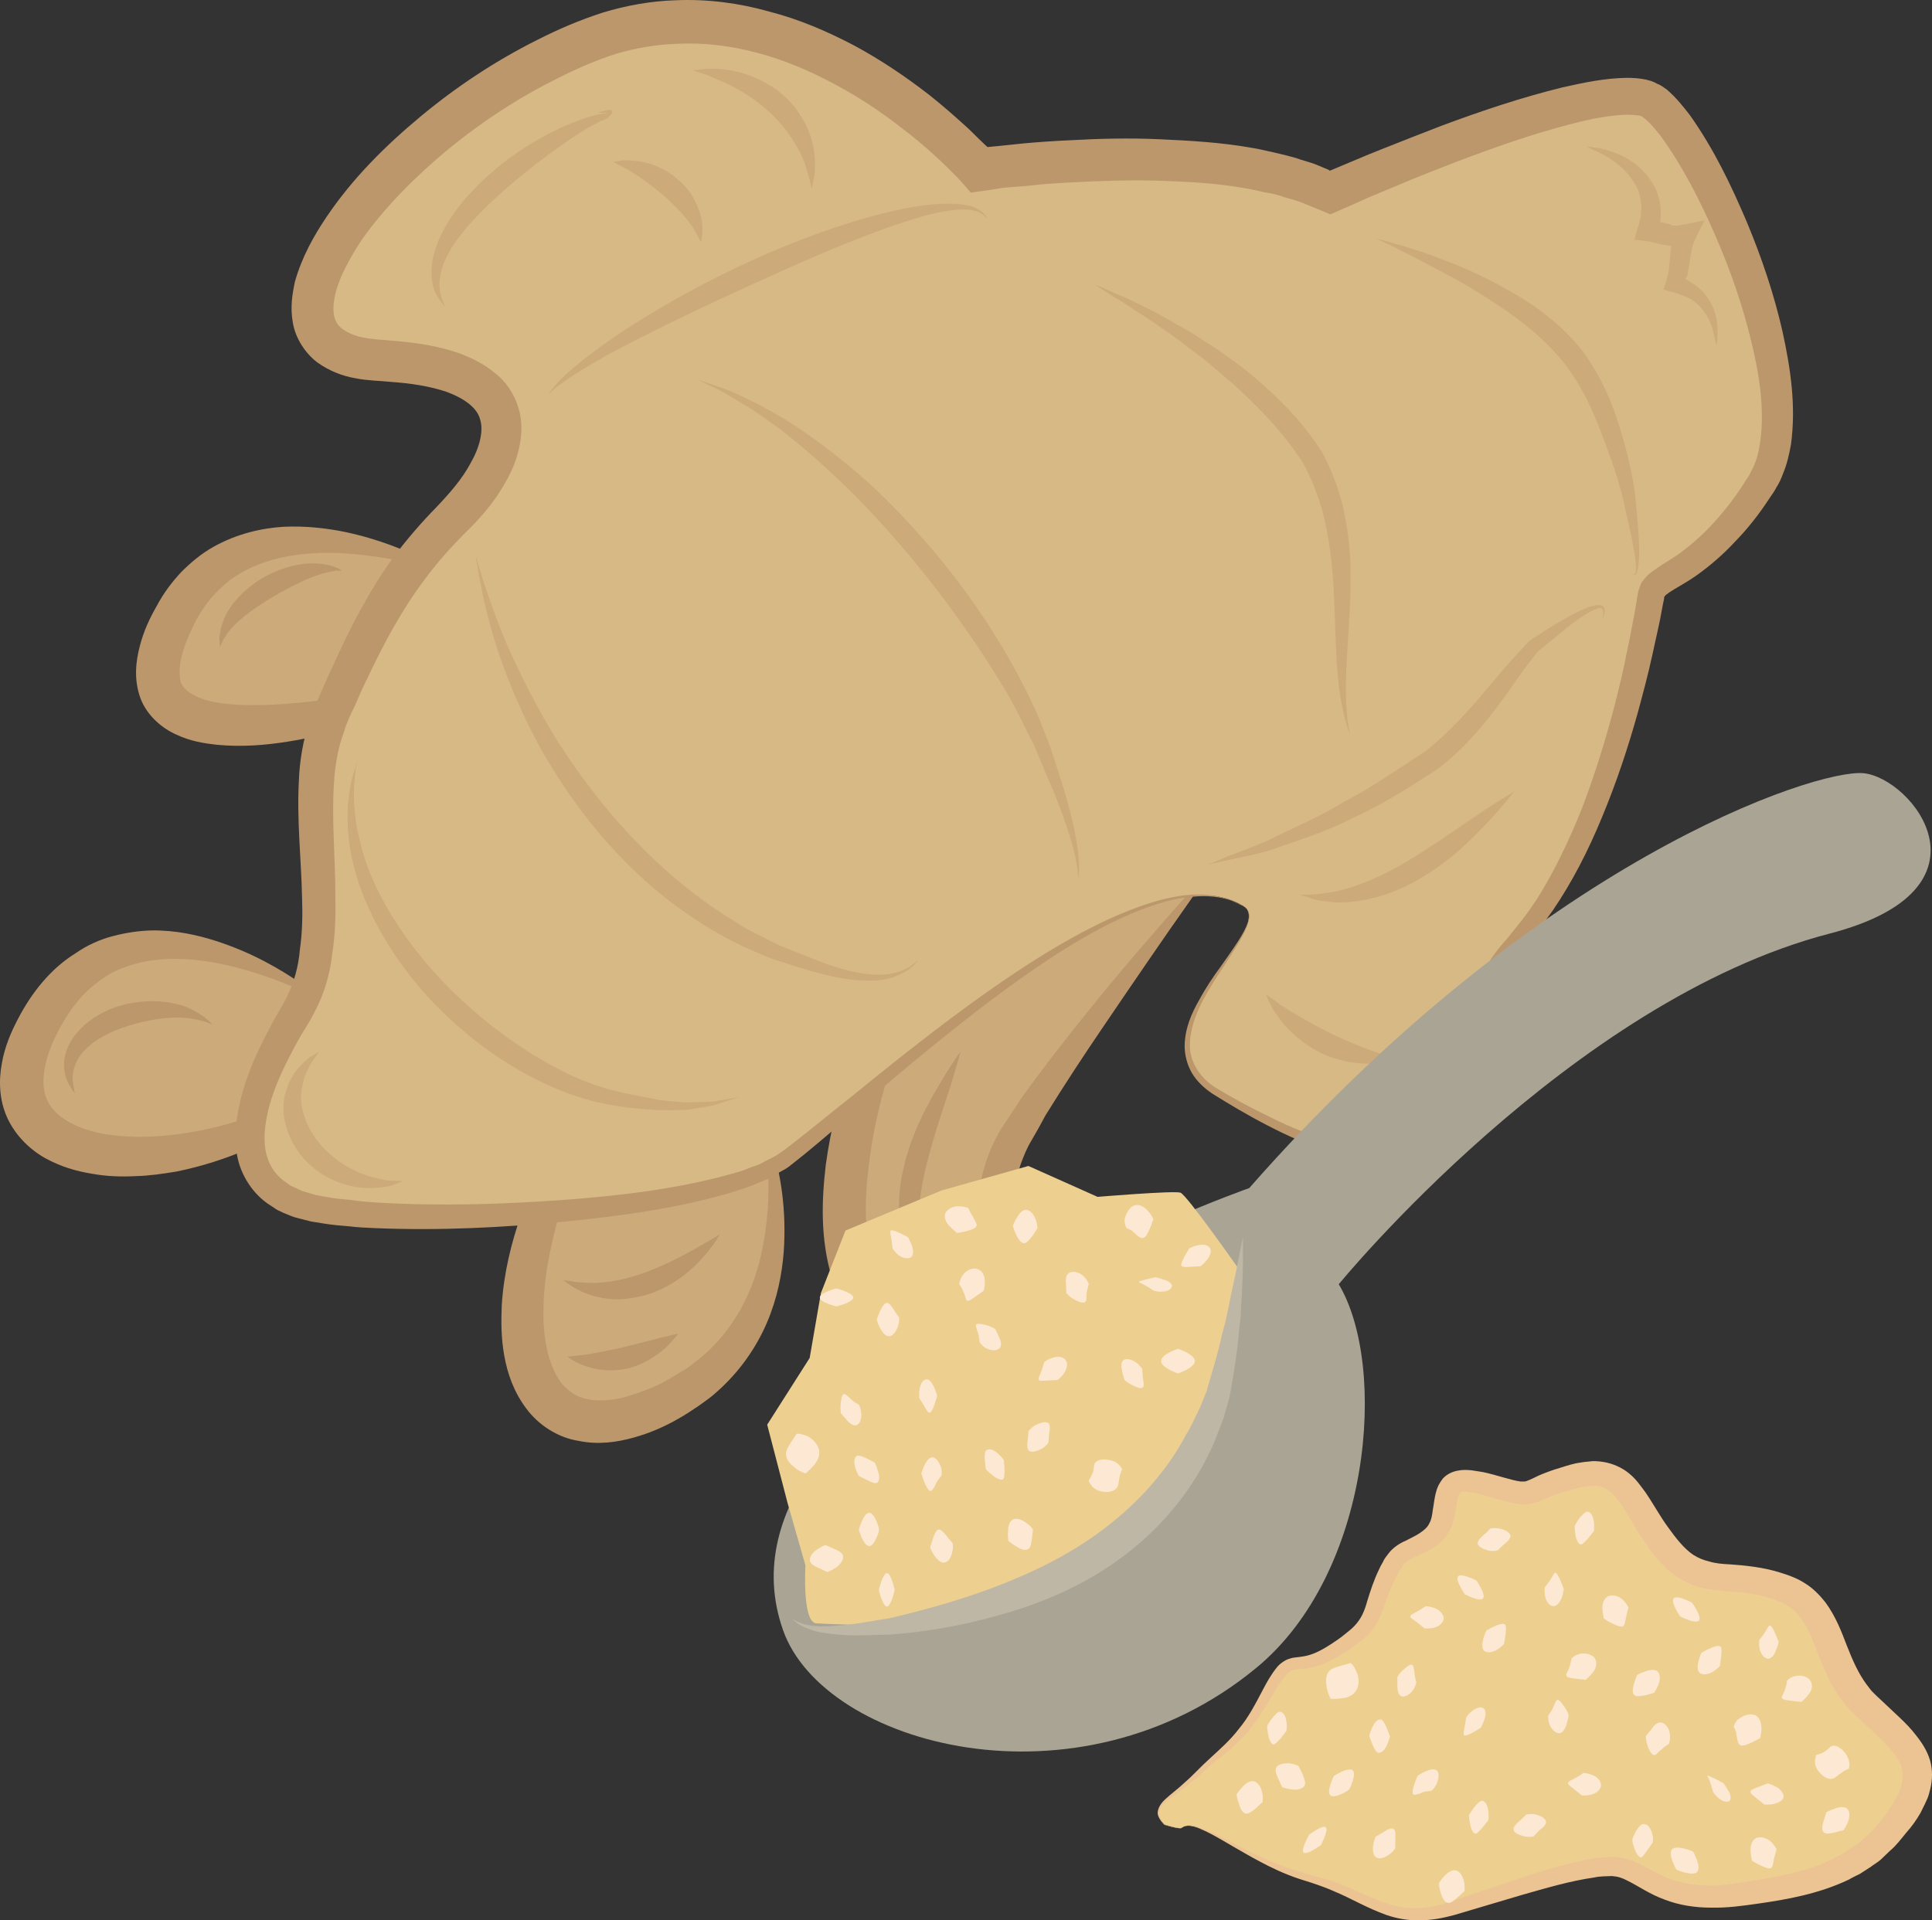 <?xml version="1.0" encoding="UTF-8" standalone="no"?>
<svg
   xmlns:dc="http://purl.org/dc/elements/1.1/"
   xmlns:cc="http://creativecommons.org/ns#"
   xmlns:rdf="http://www.w3.org/1999/02/22-rdf-syntax-ns#"
   xmlns:svg="http://www.w3.org/2000/svg"
   xmlns="http://www.w3.org/2000/svg"
   id="svg208"
   viewBox="0 0 5502.976 5470.866"
   style="clip-rule:evenodd;fill-rule:evenodd;image-rendering:optimizeQuality;shape-rendering:geometricPrecision;text-rendering:geometricPrecision"
   version="1.1"
   height="54.709mm"
   width="55.03mm"
   xml:space="preserve"><rect x="0" y="0" width="5502.976" height="5470.866" fill="#333333" stroke="none"/>
 <defs
   id="defs4">
  <style
   id="style2"
   type="text/css">
   <![CDATA[
    .fil6 {fill:#AAA494;fill-rule:nonzero}
    .fil1 {fill:#BC976C;fill-rule:nonzero}
    .fil7 {fill:#BFB7A5;fill-rule:nonzero}
    .fil0 {fill:#CCAA79;fill-rule:nonzero}
    .fil3 {fill:#CCAA7A;fill-rule:nonzero}
    .fil2 {fill:#D7B985;fill-rule:nonzero}
    .fil5 {fill:#ECC494;fill-rule:nonzero}
    .fil4 {fill:#EDD090;fill-rule:nonzero}
    .fil8 {fill:#FDE9D3;fill-rule:nonzero}
   ]]>
  </style>
 </defs>
 <g
   transform="translate(-7784.774,-11805.242)"
   id="Vrstva_x0020_1">
  <g
   id="_676716568">
   <path
   style="fill:#ccaa79;fill-rule:nonzero"
   id="path7"
   d="m 9070,13441 c 0,0 -585,-288 -791,128 -207,416 368,307 629,231 l 162,-326 z"
   class="fil0" />
   <path
   style="fill:#bc976c;fill-rule:nonzero"
   id="path9"
   d="m 9069,13441 c 0,0 0,5 1,34 -5,15 -18,52 -39,109 -11,28 -24,61 -38,98 -7,18 -15,38 -23,59 -4,10 -8,20 -12,30 -2,6 -5,12 -7,17 -4,8 -6,16 -10,24 l -6,13 c -2,2 -2,5 -4,6 l -7,2 c -9,3 -18,6 -27,10 -13,3 -26,8 -39,13 -25,8 -51,16 -78,23 -55,15 -113,29 -175,39 -63,10 -130,16 -203,9 -36,-4 -75,-10 -115,-29 -39,-17 -83,-53 -102,-103 -20,-55 -13,-107 -2,-149 11,-43 28,-79 48,-114 19,-36 43,-68 70,-97 28,-28 58,-53 92,-72 66,-37 136,-53 199,-57 63,-3 121,4 172,14 101,21 177,54 228,79 51,25 77,42 77,42 0,0 -30,-10 -83,-24 -55,-14 -133,-30 -231,-36 -94,-4 -213,6 -307,71 -23,16 -44,37 -63,58 -19,24 -36,49 -49,77 -14,29 -27,60 -34,89 -7,29 -7,56 -2,74 7,15 19,27 40,37 20,11 48,18 76,22 58,7 118,6 176,2 59,-4 115,-11 168,-20 26,-5 53,-9 77,-14 12,-2 23,-5 35,-6 4,-1 11,0 13,-5 2,-3 2,-3 5,-9 l 9,-15 c 6,-9 12,-18 18,-29 11,-18 22,-36 31,-53 22,-34 41,-64 57,-89 31,-51 54,-85 62,-97 1,-28 2,-33 2,-33 z"
   class="fil1" />
   <path
   style="fill:#ccaa79;fill-rule:nonzero"
   id="path11"
   d="m 8707,14659 c 0,0 -555,-391 -805,43 -250,436 342,522 805,218 z"
   class="fil0" />
   <path
   style="fill:#bc976c;fill-rule:nonzero"
   id="path13"
   d="m 8710,14659 c 0,0 3,33 10,94 3,30 5,66 10,110 0,12 1,19 2,36 1,8 1,17 2,24 v 7 4 l -2,1 -10,7 c -12,9 -26,19 -39,28 -11,8 -22,15 -33,23 -93,61 -215,120 -363,150 -37,6 -76,12 -116,13 -40,2 -82,1 -125,-7 -44,-7 -88,-20 -132,-44 -43,-24 -84,-63 -108,-114 -24,-52 -25,-108 -16,-156 8,-47 26,-89 46,-127 39,-75 93,-143 164,-187 33,-23 71,-40 107,-49 38,-10 74,-15 109,-16 69,-1 131,13 184,30 108,35 184,82 235,116 50,35 75,57 75,57 0,0 -29,-17 -85,-40 -55,-23 -136,-55 -239,-73 -51,-8 -107,-13 -164,-5 -29,3 -58,11 -85,21 -28,10 -54,25 -77,44 -49,36 -88,92 -118,154 -30,63 -45,132 -23,179 21,48 82,80 148,94 67,14 138,13 204,6 134,-15 253,-56 349,-101 12,-5 23,-11 34,-16 5,-2 12,-7 15,-8 l 11,-5 c 9,-1 6,-10 8,-17 1,-5 2,-19 3,-29 4,-44 6,-80 9,-110 7,-61 10,-94 10,-94 z"
   class="fil1" />
   <path
   style="fill:#ccaa79;fill-rule:nonzero"
   id="path15"
   d="m 9955,14985 c 0,0 185,566 -250,805 -434,239 -566,-206 -283,-762 z"
   class="fil0" />
   <path
   style="fill:#bc976c;fill-rule:nonzero"
   id="path17"
   d="m 9955,14985 c 0,0 -146,27 -384,63 -29,4 -61,8 -93,13 l -12,2 -5,1 h -3 l -9,3 c -2,1 -2,5 -3,7 l -2,5 -5,12 c -26,64 -50,132 -70,206 -19,73 -35,152 -36,230 -3,79 10,162 49,216 20,25 44,42 75,48 30,7 66,4 102,-4 36,-10 72,-23 106,-39 18,-9 34,-19 49,-28 15,-10 32,-18 45,-30 117,-86 175,-213 197,-326 23,-113 19,-210 13,-276 -5,-66 -14,-103 -14,-103 0,0 16,34 34,99 17,66 37,164 28,289 -5,62 -18,131 -48,201 -30,70 -78,140 -143,197 -16,15 -34,27 -52,40 -18,12 -37,25 -57,36 -38,22 -81,41 -128,54 -47,13 -101,21 -157,9 -58,-9 -114,-45 -149,-93 -35,-47 -53,-99 -62,-150 -9,-50 -9,-98 -7,-144 6,-94 28,-179 55,-257 27,-78 60,-148 93,-212 6,-10 12,-20 17,-30 l 10,-19 5,-10 3,-4 c 1,0 3,0 5,0 14,-1 28,-2 41,-2 10,-1 20,-1 29,-1 33,-1 64,-2 94,-2 240,-5 389,-1 389,-1 z"
   class="fil1" />
   <path
   style="fill:#ccaa79;fill-rule:nonzero"
   id="path19"
   d="m 11254,14258 c 0,0 -441,543 -582,793 -141,250 66,619 -260,564 -327,-54 -249,-619 -54,-1000 l 826,-521 z"
   class="fil0" />
   <path
   style="fill:#bc976c;fill-rule:nonzero"
   id="path21"
   d="m 11254,14258 c 0,0 -25,-52 -75,-148 -13,9 -27,19 -42,30 -18,12 -36,26 -55,40 -41,28 -87,60 -137,95 -99,70 -215,150 -346,239 -63,43 -131,88 -200,135 -1,1 -2,2 -2,3 l -1,1 v 1 l -2,3 c -4,10 -8,19 -13,29 -8,20 -16,40 -24,59 -16,41 -30,83 -43,125 -26,85 -46,175 -56,268 -11,91 -11,187 14,271 17,56 46,102 89,125 21,13 45,20 72,23 28,5 55,5 72,0 9,-1 15,-5 20,-9 5,-4 10,-10 14,-20 8,-17 13,-45 15,-73 6,-57 5,-120 10,-181 5,-63 15,-126 39,-185 11,-29 27,-59 42,-81 16,-24 31,-46 46,-70 63,-88 124,-166 181,-237 113,-141 210,-251 277,-327 68,-75 105,-116 105,-116 0,0 -32,45 -90,128 -58,82 -141,203 -242,352 -51,75 -105,157 -160,246 -12,23 -25,46 -39,70 -14,23 -22,44 -31,68 -16,47 -21,100 -23,157 -2,57 1,117 -2,185 -3,33 -6,70 -23,111 -14,40 -59,85 -104,96 -45,14 -86,11 -123,6 -38,-4 -80,-15 -117,-36 -38,-21 -70,-52 -94,-86 -24,-34 -41,-73 -52,-110 -33,-112 -29,-220 -17,-322 14,-101 38,-198 69,-288 16,-45 34,-89 52,-131 10,-20 19,-41 30,-62 4,-10 10,-20 15,-30 l 12,-23 c 3,-10 13,-13 21,-19 75,-45 148,-88 218,-129 135,-80 258,-150 364,-210 109,-62 201,-114 271,-153 12,32 22,60 31,84 8,21 14,38 19,52 10,29 15,44 15,44 z"
   class="fil1" />
   <path
   style="fill:#d7b985;fill-rule:nonzero"
   id="path23"
   d="m 11327,14387 c 102,64 -343,370 -73,533 746,449 560,-119 844,-424 283,-305 380,-947 390,-1001 12,-54 153,-54 316,-314 163,-262 -174,-1001 -316,-1088 -141,-87 -915,261 -915,261 -327,-163 -1000,-65 -1000,-65 0,0 -520,-599 -1107,-370 -587,229 -1077,892 -598,913 478,22 370,289 207,449 -164,160 -240,313 -349,563 -108,250 43,620 -97,848 -141,228 -207,465 0,541 206,78 1163,35 1380,-118 218,-151 1004,-924 1318,-728 z"
   class="fil2" />
   <path
   style="fill:#bc976c;fill-rule:nonzero"
   id="path25"
   d="m 11327,14387 c 0,0 -3,-1 -9,-4 -6,-3 -14,-7 -26,-12 -25,-9 -62,-16 -112,-11 -100,8 -239,68 -397,171 -159,104 -341,249 -546,426 -51,44 -104,90 -160,136 -14,11 -29,23 -44,35 -14,11 -34,19 -51,30 -17,11 -35,15 -53,24 -19,7 -38,13 -56,19 -150,45 -313,68 -484,85 -170,16 -350,26 -538,18 -23,-1 -48,-2 -71,-5 -25,-2 -49,-4 -73,-8 l -37,-6 c -13,-3 -26,-7 -39,-10 -13,-3 -25,-9 -38,-14 l -19,-9 -18,-12 c -49,-30 -86,-86 -96,-144 -10,-58 -1,-114 12,-166 14,-52 33,-101 57,-149 11,-23 24,-47 36,-70 13,-23 28,-47 37,-66 20,-40 33,-86 37,-135 7,-48 8,-99 6,-151 -2,-104 -15,-213 -9,-328 2,-58 12,-118 32,-177 11,-31 22,-54 33,-81 11,-26 23,-52 35,-77 47,-104 101,-210 173,-308 36,-48 76,-94 118,-137 39,-41 74,-81 98,-126 26,-45 38,-93 27,-126 -9,-33 -46,-59 -94,-77 -50,-17 -105,-25 -163,-29 -26,-3 -63,-3 -97,-10 -36,-6 -74,-20 -109,-45 -35,-26 -63,-70 -70,-113 -8,-43 -2,-81 6,-118 20,-70 53,-129 90,-184 75,-111 168,-203 269,-287 100,-83 211,-157 331,-217 59,-30 119,-56 187,-78 66,-20 137,-33 207,-35 91,-4 181,8 266,32 86,22 167,57 243,97 76,41 147,89 214,141 34,27 65,54 96,82 16,14 31,29 46,44 l 21,20 c 3,2 2,2 2,2 1,0 0,0 2,0 l 32,-3 67,-7 c 43,-4 87,-7 131,-9 87,-5 174,-7 260,-3 87,4 174,9 259,24 21,3 43,9 63,13 22,5 43,10 64,16 21,8 42,12 63,21 l 31,13 3,2 v 0 0 l 1,1 1,-1 19,-8 43,-18 c 28,-12 57,-24 85,-35 58,-23 114,-45 171,-67 113,-42 226,-80 344,-109 59,-13 117,-26 183,-27 17,0 35,1 54,5 l 15,4 c 6,2 12,5 17,8 12,4 19,11 27,16 29,25 47,49 66,73 70,99 118,201 162,304 43,103 78,207 102,313 23,105 39,212 24,322 -5,27 -11,55 -22,81 -5,14 -11,28 -19,40 -7,14 -14,22 -21,33 -28,43 -60,84 -95,120 -35,38 -73,71 -114,100 -38,27 -95,53 -90,63 -6,27 -10,55 -16,81 -6,27 -12,54 -18,82 -12,55 -26,107 -40,159 -29,105 -63,206 -103,302 -39,95 -85,185 -141,267 -15,20 -28,40 -43,59 -16,19 -31,36 -47,55 -30,32 -56,68 -77,105 -44,75 -72,156 -103,234 -15,39 -31,78 -52,114 -19,37 -45,72 -78,97 -35,25 -76,37 -116,38 -39,2 -75,-5 -110,-14 -69,-19 -131,-48 -187,-77 -58,-30 -108,-60 -156,-90 -24,-16 -45,-36 -59,-60 -14,-25 -20,-52 -20,-77 1,-51 21,-94 41,-129 20,-37 41,-68 61,-95 37,-53 68,-95 78,-127 5,-16 3,-30 -3,-37 -5,-6 -10,-8 -9,-9 0,1 4,3 9,9 7,6 10,21 4,37 -8,33 -38,76 -74,132 -18,27 -38,58 -57,94 -18,36 -35,78 -35,125 0,47 29,93 75,121 46,28 100,57 156,84 56,28 117,53 183,70 33,7 68,13 102,10 34,-2 67,-13 95,-34 54,-44 83,-120 112,-197 28,-78 55,-162 100,-243 22,-41 48,-81 81,-116 14,-18 29,-36 43,-54 14,-18 27,-37 40,-56 50,-79 92,-167 129,-259 36,-94 67,-193 94,-296 13,-52 26,-104 36,-158 6,-26 11,-53 16,-80 6,-29 10,-57 15,-86 3,-9 6,-18 10,-26 5,-7 12,-15 18,-21 14,-12 23,-17 34,-25 20,-13 39,-24 57,-37 35,-26 69,-56 99,-90 31,-34 59,-71 84,-110 6,-11 15,-21 18,-30 5,-9 10,-18 13,-28 8,-19 12,-42 15,-63 12,-91 -3,-191 -28,-290 -24,-98 -58,-197 -101,-295 -42,-97 -92,-195 -154,-281 -15,-19 -33,-41 -48,-52 -3,-2 -7,-6 -9,-6 -1,0 -1,-1 -2,-1 l -7,-1 c -7,-1 -19,-2 -31,-2 -48,1 -104,12 -157,26 -110,28 -220,67 -331,109 -56,22 -111,43 -167,67 -28,12 -56,23 -84,35 -34,16 -70,31 -106,47 -25,-11 -51,-21 -77,-32 -17,-7 -36,-12 -54,-17 -18,-7 -37,-11 -57,-14 -19,-4 -37,-9 -58,-12 -78,-14 -160,-18 -242,-21 -82,-2 -166,0 -251,5 -42,2 -84,5 -127,10 l -64,5 -31,5 -63,9 c -13,-15 -27,-31 -39,-44 l -22,-22 c -14,-14 -28,-27 -42,-40 -29,-26 -59,-52 -90,-75 -62,-49 -127,-92 -197,-129 -69,-37 -142,-68 -217,-88 -75,-20 -153,-30 -230,-26 -59,2 -118,12 -175,29 -56,18 -114,43 -168,71 -111,55 -214,123 -308,200 -94,78 -181,165 -248,260 -31,48 -60,99 -73,148 -6,24 -8,47 -5,65 4,18 11,30 25,40 14,10 35,20 60,24 24,5 49,6 82,9 64,5 129,14 194,37 32,13 65,28 95,53 31,23 57,59 69,100 13,40 10,82 2,117 -8,36 -22,68 -39,97 -32,58 -76,107 -119,148 -40,41 -76,81 -109,126 -66,87 -118,184 -166,286 -12,24 -23,49 -34,75 -12,25 -25,51 -31,74 -17,45 -26,96 -29,147 -7,104 4,212 4,321 1,54 0,110 -9,166 -6,55 -22,112 -49,163 -14,28 -27,48 -40,69 -12,21 -24,43 -35,65 -22,43 -41,87 -54,132 -12,44 -19,89 -12,130 7,39 27,71 59,92 l 12,9 14,6 c 10,5 19,10 29,12 l 30,9 34,6 c 21,4 45,6 67,8 24,4 46,5 69,7 183,11 361,5 530,-7 167,-12 328,-32 474,-72 17,-5 35,-9 52,-16 17,-8 36,-11 50,-21 15,-8 31,-14 45,-25 15,-10 29,-21 43,-32 57,-44 110,-89 164,-131 209,-171 396,-313 560,-412 163,-99 305,-155 406,-161 51,-3 89,7 113,16 13,5 20,10 27,12 5,4 8,5 8,5 z"
   class="fil1" />
   <path
   style="fill:#ccaa7a;fill-rule:nonzero"
   id="path27"
   d="m 10597,12430 c 0,1 -10,-21 -44,-26 -34,-6 -85,2 -145,19 -119,34 -279,100 -453,180 -174,78 -330,154 -441,214 -54,30 -98,57 -126,78 -29,20 -42,35 -42,35 0,0 10,-17 35,-43 25,-25 66,-59 117,-96 103,-74 255,-165 431,-245 177,-80 346,-134 474,-154 63,-9 117,-9 152,2 17,6 29,16 35,23 6,8 7,13 7,13 z"
   class="fil3" />
   <path
   style="fill:#ccaa7a;fill-rule:nonzero"
   id="path29"
   d="m 8933,15170 c 0,0 -8,3 -23,9 -15,6 -38,10 -67,11 -59,2 -148,-23 -206,-100 -28,-38 -44,-83 -45,-125 1,-11 1,-21 2,-30 2,-11 5,-20 8,-28 1,-5 3,-9 4,-14 1,-3 4,-7 6,-11 4,-6 8,-14 11,-20 19,-24 36,-40 50,-48 13,-9 21,-13 21,-13 0,0 -5,6 -13,19 -11,13 -20,32 -30,57 -6,24 -13,53 -6,84 6,30 20,62 42,92 45,59 109,93 159,106 26,7 47,11 63,10 15,1 24,1 24,1 z"
   class="fil3" />
   <path
   style="fill:#ccaa7a;fill-rule:nonzero"
   id="path31"
   d="m 9890,14931 c 0,0 -23,7 -63,20 -21,7 -47,9 -78,15 -15,2 -32,1 -49,2 -17,-1 -36,1 -55,-1 -38,-3 -81,-6 -126,-15 -45,-8 -93,-22 -142,-42 -95,-39 -194,-99 -283,-177 -181,-156 -289,-357 -312,-512 -13,-78 -6,-141 2,-183 4,-21 10,-37 14,-47 2,-12 4,-17 4,-17 0,0 -1,5 -3,17 -1,11 -4,27 -5,48 -3,42 -1,103 19,175 36,145 150,324 322,472 85,74 176,134 264,177 44,21 88,37 129,48 42,11 83,18 120,25 19,5 36,5 52,7 17,1 33,4 48,3 30,-2 56,0 77,-4 42,-7 65,-11 65,-11 z"
   class="fil3" />
   <path
   style="fill:#ccaa7a;fill-rule:nonzero"
   id="path33"
   d="m 10401,14539 c -1,-1 -13,27 -60,45 -23,11 -53,16 -89,15 -36,-1 -75,-6 -117,-17 -43,-10 -88,-25 -138,-41 -24,-7 -48,-19 -74,-30 -25,-10 -50,-24 -76,-37 -102,-56 -206,-134 -298,-231 -93,-97 -166,-203 -223,-303 -56,-101 -95,-199 -123,-280 -27,-83 -42,-152 -51,-199 -8,-48 -13,-74 -13,-74 0,0 8,26 22,72 15,46 37,111 71,190 35,78 80,169 139,265 60,94 134,194 223,286 89,93 184,170 280,228 23,15 46,29 70,40 24,11 46,25 69,34 46,18 90,36 130,51 41,14 77,23 110,27 34,4 62,2 84,-4 46,-13 63,-38 64,-37 z"
   class="fil3" />
   <path
   style="fill:#ccaa7a;fill-rule:nonzero"
   id="path35"
   d="m 10858,14311 c 0,0 -1,-7 -3,-19 -1,-12 -4,-30 -9,-53 -11,-46 -32,-110 -64,-188 -18,-39 -34,-81 -53,-126 -12,-21 -23,-44 -34,-67 -12,-24 -25,-47 -38,-72 -56,-94 -123,-195 -200,-296 -78,-101 -157,-192 -235,-271 -78,-78 -153,-143 -219,-194 -34,-24 -65,-47 -93,-64 -29,-16 -52,-32 -74,-43 -42,-20 -65,-32 -65,-32 0,0 24,9 69,24 22,7 49,20 80,35 30,14 63,33 101,55 72,45 154,106 238,181 83,76 167,168 247,271 79,104 145,209 196,310 13,25 25,51 36,75 10,24 20,49 29,72 18,47 31,93 44,132 25,81 40,149 45,197 2,23 3,42 2,54 0,12 0,19 0,19 z"
   class="fil3" />
   <path
   style="fill:#ccaa7a;fill-rule:nonzero"
   id="path37"
   d="m 12434,13441 c -1,-1 7,5 9,-4 3,-7 2,-20 0,-37 -4,-33 -14,-81 -28,-139 -11,-59 -32,-125 -60,-198 -27,-74 -60,-152 -113,-221 -53,-67 -119,-120 -184,-163 -65,-44 -126,-79 -179,-106 -53,-29 -97,-50 -127,-66 -30,-14 -47,-22 -47,-22 0,0 18,4 51,14 33,9 80,23 136,45 57,21 123,50 194,91 70,39 145,93 206,170 58,78 91,163 113,241 23,77 37,149 41,210 6,60 9,109 7,144 -1,17 -3,30 -7,38 -2,5 -6,7 -9,5 -2,-1 -3,-2 -3,-2 z"
   class="fil3" />
   <path
   style="fill:#ccaa7a;fill-rule:nonzero"
   id="path39"
   d="m 12674,12789 c 0,0 -3,-10 -7,-29 -4,-18 -11,-45 -30,-69 -9,-12 -21,-24 -35,-33 -8,-5 -17,-8 -25,-11 -1,-1 -6,-2 -10,-4 l -13,-4 c -9,-3 -19,-5 -28,-8 -1,0 -4,0 -3,-1 l 1,-4 2,-6 5,-15 4,-15 2,-9 1,-4 c 1,-9 2,-20 3,-32 1,-13 2,-28 4,-39 0,0 -1,-1 -1,-1 v 1 c 0,0 0,0 -3,-1 1,1 -9,-1 -15,-2 -8,-1 -13,-2 -20,-4 l -14,-3 c -5,-2 -11,-3 -18,-4 -12,-1 -23,-3 -34,-4 3,-12 6,-23 10,-34 2,-7 4,-11 5,-18 2,-8 2,-9 3,-11 1,-11 1,-20 2,-29 -1,-19 -4,-37 -11,-53 -15,-32 -39,-57 -62,-74 -23,-18 -45,-29 -60,-35 -15,-7 -23,-11 -23,-11 0,0 9,0 26,3 17,2 41,8 70,21 28,13 63,35 88,75 14,19 23,44 26,70 1,13 2,27 0,40 0,4 -1,8 0,6 0,0 0,0 0,0 0,1 0,1 0,1 l 1,-1 h 1 v 0 l 3,1 c 7,1 13,3 18,4 l 9,3 2,2 h 4 9 c 6,0 10,-1 17,-3 9,-1 16,-3 24,-4 14,-3 26,-6 38,-8 -6,13 -13,26 -20,39 -6,15 -15,30 -16,42 -3,13 -4,23 -6,36 -2,13 -5,26 -7,39 l -2,5 c 0,1 0,0 0,1 l -1,1 c -1,1 -3,3 -2,4 3,2 6,5 10,6 10,7 21,13 29,21 17,15 29,33 37,50 16,34 15,63 15,82 -2,20 -3,30 -3,30 z"
   class="fil3" />
   <path
   style="fill:#ccaa7a;fill-rule:nonzero"
   id="path41"
   d="m 11630,13898 c 0,0 -2,-6 -6,-16 -3,-10 -8,-25 -12,-45 -10,-40 -18,-99 -21,-172 -4,-73 -4,-160 -13,-254 -5,-47 -13,-96 -25,-144 -13,-48 -32,-97 -56,-142 -57,-89 -131,-163 -200,-226 -36,-30 -69,-61 -104,-86 -17,-13 -33,-25 -48,-37 -16,-11 -32,-23 -47,-33 -29,-21 -57,-39 -81,-54 -24,-17 -45,-30 -63,-40 -33,-22 -53,-34 -53,-34 0,0 21,8 58,25 20,8 42,18 68,31 26,13 56,27 88,46 15,9 32,19 50,28 17,10 35,22 53,34 37,22 74,50 113,79 76,62 156,136 219,235 29,53 48,107 61,160 11,53 18,105 20,154 3,98 -5,186 -9,258 -5,72 -5,130 -1,170 1,21 4,36 6,47 2,10 3,16 3,16 z"
   class="fil3" />
   <path
   style="fill:#ccaa7a;fill-rule:nonzero"
   id="path43"
   d="m 12347,13572 c 0,0 2,-5 4,-14 1,-5 1,-11 -1,-16 -2,-6 -9,-6 -16,-3 -32,11 -73,43 -122,84 -12,10 -25,20 -38,31 -9,7 -10,8 -16,16 -6,8 -11,15 -17,22 -23,30 -45,62 -69,96 -50,69 -110,145 -191,207 -84,55 -163,105 -242,140 -75,39 -150,62 -210,83 -30,12 -59,18 -83,24 -25,5 -47,10 -65,14 -34,7 -54,12 -54,12 0,0 19,-8 52,-22 16,-6 37,-14 60,-23 24,-10 51,-19 79,-34 57,-28 126,-57 198,-101 74,-38 148,-90 228,-142 73,-57 132,-125 186,-190 27,-32 53,-63 79,-91 7,-7 13,-13 19,-21 l 11,-11 12,-9 c 15,-9 29,-18 42,-27 55,-33 101,-61 139,-68 5,0 9,0 14,1 5,2 8,5 9,10 1,8 -1,14 -2,18 -3,9 -6,14 -6,14 z"
   class="fil3" />
   <path
   style="fill:#ccaa7a;fill-rule:nonzero"
   id="path45"
   d="m 12097,14061 c 0,0 -24,31 -67,79 -44,46 -106,112 -192,163 -86,54 -180,75 -246,73 -34,-2 -60,-6 -77,-13 -17,-5 -27,-8 -27,-8 0,0 11,-1 28,-1 18,0 43,-4 73,-9 60,-13 137,-44 217,-94 79,-49 150,-99 203,-135 53,-35 88,-55 88,-55 z"
   class="fil3" />
   <path
   style="fill:#ccaa7a;fill-rule:nonzero"
   id="path47"
   d="m 11771,14822 c 0,0 -7,2 -17,5 -11,2 -28,8 -49,8 -42,3 -102,-3 -160,-31 -58,-30 -100,-72 -123,-107 -13,-16 -19,-33 -25,-43 -4,-11 -6,-16 -6,-16 0,0 4,3 14,10 10,6 21,17 38,27 33,22 79,47 129,73 52,25 99,44 136,56 19,8 35,10 45,14 11,2 18,4 18,4 z"
   class="fil3" />
   <path
   style="fill:#ccaa7a;fill-rule:nonzero"
   id="path49"
   d="m 9488,12126 c 0,0 10,-4 33,-8 1,0 2,0 4,0 1,1 3,3 3,5 0,1 0,3 0,4 -2,4 -3,5 -4,6 -2,2 -4,4 -7,7 -3,3 -8,5 -11,6 -3,2 -7,2 -10,4 -13,7 -28,14 -44,24 -63,39 -148,100 -232,174 -84,74 -154,151 -175,218 -11,34 -10,64 -4,83 6,20 12,30 11,31 1,-1 -8,-8 -19,-27 -13,-18 -23,-52 -18,-93 9,-84 75,-180 164,-258 90,-80 186,-129 260,-156 36,-13 73,-20 81,-18 -19,-2 -33,-2 -32,-2 z"
   class="fil3" />
   <path
   style="fill:#ccaa7a;fill-rule:nonzero"
   id="path51"
   d="m 10097,12343 c 0,0 -2,-7 -5,-21 -3,-13 -9,-32 -16,-54 -16,-43 -48,-95 -97,-141 -48,-45 -103,-76 -147,-94 -21,-9 -39,-17 -52,-20 -13,-5 -21,-7 -21,-7 0,0 8,-1 22,-3 14,-2 34,-3 59,-1 50,5 122,25 182,80 29,27 50,60 64,92 14,32 19,63 20,89 1,25 -1,46 -5,59 -3,14 -4,21 -4,21 z"
   class="fil3" />
   <path
   style="fill:#ccaa7a;fill-rule:nonzero"
   id="path53"
   d="m 9781,12495 c 0,0 -2,-5 -7,-13 -3,-9 -11,-21 -19,-33 -18,-27 -46,-57 -80,-87 -34,-29 -68,-53 -96,-70 -13,-8 -26,-14 -34,-18 -9,-5 -14,-8 -14,-8 0,0 5,0 15,-2 10,-2 24,-3 42,-1 35,2 85,16 127,53 22,18 38,39 49,61 11,22 18,43 20,61 2,18 2,33 0,42 -1,10 -3,15 -3,15 z"
   class="fil3" />
   <path
   style="fill:#bc976c;fill-rule:nonzero"
   id="path55"
   d="m 8389,14724 c 0,0 -7,-3 -20,-8 -13,-4 -34,-9 -58,-11 -48,-4 -116,6 -182,30 -67,24 -118,64 -131,107 -8,21 -7,42 -4,56 2,14 4,22 4,22 0,0 -6,-6 -13,-19 -8,-12 -18,-34 -18,-63 0,-30 14,-65 39,-93 26,-30 62,-53 101,-68 80,-29 160,-22 211,-2 25,11 44,23 55,33 12,9 16,16 16,16 z"
   class="fil1" />
   <path
   style="fill:#bc976c;fill-rule:nonzero"
   id="path57"
   d="m 8759,13431 c 0,0 -6,0 -18,0 -11,2 -27,5 -46,11 -36,11 -84,35 -132,63 -50,30 -92,60 -118,89 -6,7 -12,14 -15,20 -5,7 -9,12 -11,18 -5,10 -8,16 -8,16 0,0 -1,-7 -1,-19 -1,-6 0,-13 2,-21 1,-10 3,-19 7,-29 14,-43 55,-92 112,-126 57,-34 118,-46 162,-42 21,2 38,6 49,11 12,5 17,9 17,9 z"
   class="fil1" />
   <path
   style="fill:#bc976c;fill-rule:nonzero"
   id="path59"
   d="m 9716,15605 c 0,0 -11,16 -34,39 -24,21 -61,48 -110,60 -49,11 -95,3 -125,-9 -16,-5 -28,-13 -35,-17 -8,-5 -11,-8 -11,-8 0,0 4,0 14,-1 8,-2 20,-2 35,-4 30,-5 67,-12 108,-21 42,-11 81,-20 109,-28 29,-7 49,-11 49,-11 z"
   class="fil1" />
   <path
   style="fill:#bc976c;fill-rule:nonzero"
   id="path61"
   d="m 9835,15322 c 0,0 -4,6 -10,17 -8,11 -18,26 -34,44 -30,35 -79,80 -149,106 -35,12 -71,18 -103,18 -32,-1 -61,-8 -83,-16 -23,-9 -39,-19 -50,-26 -10,-8 -17,-12 -17,-12 0,0 8,0 20,2 13,3 31,4 53,5 21,1 46,-1 74,-6 27,-4 55,-13 85,-23 59,-22 112,-50 151,-72 39,-23 63,-37 63,-37 z"
   class="fil1" />
   <path
   style="fill:#bc976c;fill-rule:nonzero"
   id="path63"
   d="m 10521,14801 c 0,0 -11,40 -31,105 -21,64 -51,150 -73,246 -10,48 -16,94 -17,135 0,42 7,78 15,110 9,31 19,56 27,72 9,18 13,28 13,28 0,0 -7,-8 -20,-22 -14,-13 -31,-36 -49,-66 -17,-31 -32,-72 -38,-118 -5,-47 -3,-100 9,-152 23,-105 70,-188 105,-247 34,-58 59,-91 59,-91 z"
   class="fil1" />
  </g>
  <g
   id="_676708000">
   <path
   style="fill:#edd090;fill-rule:nonzero"
   id="path66"
   d="m 11152,17012 c 44,-35 188,97 362,145 175,46 226,141 409,84 183,-57 366,-123 458,-118 91,5 126,109 350,80 224,-28 356,-65 465,-215 107,-151 29,-207 -94,-321 -122,-112 -89,-281 -238,-337 -150,-57 -233,9 -332,-113 -100,-123 -108,-245 -258,-207 -150,38 -107,66 -207,38 -100,-29 -141,-38 -158,9 -17,47 0,103 -67,141 -66,37 -74,19 -116,113 -41,93 -16,122 -141,197 -124,75 -116,-18 -191,123 -75,141 -120,150 -195,225 -75,75 -147,91 -98,147 0,0 44,15 51,9 z"
   class="fil4" />
   <path
   style="fill:#ecc494;fill-rule:nonzero"
   id="path68"
   d="m 11152,17012 c 0,0 0,2 -8,2 -7,-1 -20,-3 -43,-10 -4,-5 -12,-12 -17,-25 -6,-14 4,-34 20,-48 16,-15 37,-30 58,-50 22,-19 43,-43 71,-68 26,-24 56,-50 81,-83 26,-31 46,-69 68,-111 11,-21 23,-43 41,-65 5,-6 11,-11 19,-16 7,-5 17,-8 26,-10 16,-2 28,-3 40,-6 24,-6 47,-19 70,-34 12,-8 24,-16 35,-25 l 16,-13 7,-6 7,-7 c 19,-20 28,-41 36,-70 9,-29 19,-60 33,-89 3,-7 7,-15 12,-23 3,-8 9,-15 15,-23 12,-17 34,-31 49,-37 15,-8 31,-15 42,-23 12,-8 21,-16 26,-27 6,-10 8,-23 10,-39 3,-15 4,-33 10,-53 1,-5 4,-11 6,-16 3,-6 7,-12 12,-19 11,-12 26,-20 43,-23 15,-3 27,-2 39,-1 11,2 22,3 32,5 39,8 79,23 108,27 h 6 c 1,0 2,0 3,0 2,0 4,0 7,-1 3,-1 13,-5 21,-9 19,-10 39,-17 59,-24 21,-6 39,-13 62,-18 12,-2 23,-4 37,-5 12,-2 26,-1 39,1 28,4 56,17 75,33 21,17 33,36 46,53 24,35 42,69 64,99 23,32 46,62 73,80 14,9 29,15 46,19 16,5 36,7 58,8 43,3 94,8 142,23 23,7 49,16 72,31 23,14 42,34 58,54 30,41 46,84 61,123 16,41 33,80 57,112 6,7 11,16 19,23 6,6 13,13 22,21 17,16 34,32 51,48 17,16 34,33 49,53 16,20 31,43 39,70 8,27 7,56 1,81 -3,12 -6,25 -12,36 -5,12 -11,22 -16,33 -12,21 -25,39 -41,57 -15,18 -28,36 -46,51 l -26,25 c -9,8 -20,14 -29,21 l -31,20 c -10,5 -21,10 -31,16 -86,41 -177,57 -262,69 -42,6 -85,12 -131,11 -45,0 -91,-7 -132,-23 -42,-15 -77,-40 -106,-54 -15,-8 -28,-12 -44,-13 -16,1 -33,0 -50,4 -70,10 -140,31 -207,50 -67,20 -131,39 -192,57 -33,9 -65,15 -99,15 -32,1 -65,-5 -94,-15 -56,-20 -102,-48 -148,-67 -22,-10 -45,-18 -66,-25 -23,-7 -45,-14 -65,-22 -41,-16 -76,-35 -107,-52 -61,-34 -107,-64 -141,-78 -17,-8 -32,-11 -42,-10 -9,1 -12,5 -13,5 1,0 4,-4 13,-6 10,-1 25,1 43,8 36,12 83,40 146,71 32,15 68,31 108,45 21,7 42,13 64,19 24,6 47,13 72,22 47,18 96,45 148,60 51,17 110,12 168,-7 60,-21 122,-43 188,-64 68,-22 136,-45 214,-59 19,-4 41,-5 63,-6 25,1 49,8 69,17 39,19 68,38 102,49 33,11 71,16 108,16 38,0 78,-8 119,-14 83,-13 166,-29 236,-66 9,-5 18,-9 26,-14 l 25,-17 c 7,-6 16,-10 23,-17 l 22,-20 c 15,-13 26,-30 39,-45 13,-16 24,-33 34,-50 4,-7 9,-16 12,-24 4,-8 6,-17 8,-25 3,-15 3,-30 -1,-45 -9,-29 -37,-59 -69,-90 -16,-15 -33,-30 -50,-46 -9,-7 -18,-17 -27,-26 -10,-9 -17,-20 -25,-30 -31,-41 -49,-86 -66,-128 -15,-41 -30,-78 -51,-106 -11,-13 -22,-26 -37,-34 -13,-9 -31,-15 -50,-22 -38,-12 -76,-16 -121,-19 -23,-3 -47,-4 -73,-10 -27,-7 -52,-19 -73,-33 -10,-7 -21,-15 -29,-23 -9,-9 -17,-18 -24,-26 -16,-18 -28,-35 -39,-52 -24,-35 -43,-71 -63,-101 -10,-15 -21,-29 -32,-38 -11,-9 -22,-14 -35,-17 -13,-2 -29,-1 -46,3 -16,3 -36,9 -54,14 -17,6 -35,12 -51,20 -10,4 -18,8 -34,12 -7,2 -15,3 -23,3 h -11 l -10,-1 -18,-3 -15,-4 c -11,-3 -21,-6 -29,-8 -19,-6 -37,-10 -54,-15 -8,-1 -17,-3 -25,-4 -7,-2 -14,-1 -16,-1 -3,1 -5,1 -6,2 -1,1 -2,3 -3,4 -1,2 -2,4 -3,8 -4,13 -6,29 -9,46 -4,17 -7,37 -19,56 -11,19 -29,35 -46,46 -18,10 -34,17 -50,24 -16,8 -24,12 -32,22 -3,5 -7,10 -11,16 -4,7 -7,13 -10,19 -14,27 -25,54 -34,82 -3,7 -6,14 -8,22 -4,7 -7,15 -10,22 -5,7 -9,15 -14,22 -5,7 -11,13 -17,19 l -9,9 -10,7 -19,15 c -12,9 -26,17 -39,25 -26,15 -53,29 -85,36 -15,3 -32,3 -43,5 -10,1 -16,5 -23,13 -16,16 -29,37 -40,57 -25,41 -48,80 -77,113 -29,33 -61,57 -89,80 -27,22 -50,46 -75,64 -23,18 -44,33 -61,47 -17,13 -25,29 -21,42 3,13 10,21 13,25 23,7 36,9 43,10 8,1 8,-1 8,-1 z"
   class="fil5" />
   <path
   style="fill:#aaa494;fill-rule:nonzero"
   id="path70"
   d="m 10015,16449 c 115,329 839,528 1348,108 328,-270 375,-859 235,-1093 0,0 659,-807 1398,-999 490,-127 236,-444 96,-457 -135,-12 -928,247 -1749,1182 0,0 -1576,553 -1328,1259 z"
   class="fil6" />
   <path
   style="fill:#edd090;fill-rule:nonzero"
   id="path72"
   d="m 10110,16430 c 439,25 1113,-45 1202,-1011 0,0 -147,-210 -165,-216 -20,-6 -236,12 -236,12 l -197,-88 -248,70 -273,114 -70,178 -32,185 -121,190 58,223 51,178 c 0,0 -10,162 31,165 z"
   class="fil4" />
   <path
   style="fill:#bfb7a5;fill-rule:nonzero"
   id="path74"
   d="m 11325,15330 c 0,0 0,28 0,77 0,25 -2,55 -3,90 -2,18 -3,37 -3,58 -3,20 -5,41 -7,63 -4,44 -12,93 -21,145 -1,7 -3,13 -4,21 -2,6 -3,13 -5,20 -5,13 -8,27 -12,41 -11,27 -20,55 -33,83 -50,112 -136,223 -249,308 -114,87 -240,138 -355,170 -114,33 -221,49 -311,56 -44,1 -86,3 -121,2 -35,-2 -67,-5 -91,-11 -13,-3 -23,-8 -32,-11 -9,-5 -17,-8 -22,-12 -10,-8 -15,-13 -15,-13 0,-1 22,19 71,21 24,2 54,-1 88,-4 35,-4 74,-12 116,-18 85,-20 185,-46 293,-86 106,-40 219,-92 321,-170 102,-77 182,-170 234,-269 15,-23 25,-49 37,-72 5,-12 10,-24 15,-36 2,-7 5,-13 7,-18 1,-7 3,-13 5,-19 14,-48 28,-94 37,-137 6,-21 11,-41 15,-60 4,-20 8,-38 11,-55 8,-35 14,-64 19,-89 9,-48 15,-75 15,-75 z"
   class="fil7" />
   <path
   style="fill:#fde9d3;fill-rule:nonzero"
   id="path76"
   d="m 10288,16163 c 3,0 -12,47 -27,47 -17,0 -30,-47 -30,-47 0,0 13,-48 30,-48 15,0 30,48 27,48 z"
   class="fil8" />
   <path
   style="fill:#fde9d3;fill-rule:nonzero"
   id="path78"
   d="m 11627,16903 c 2,2 -41,28 -53,17 -12,-10 10,-55 10,-55 0,0 41,-27 54,-16 11,10 -9,56 -11,54 z"
   class="fil8" />
   <path
   style="fill:#fde9d3;fill-rule:nonzero"
   id="path80"
   d="m 10276,15972 c 0,0 6,10 9,23 5,12 6,27 -1,34 -5,4 -18,-1 -29,-7 -13,-6 -24,-12 -24,-12 0,0 -6,-10 -10,-23 -3,-13 -5,-27 3,-33 4,-4 17,0 29,6 12,6 23,12 23,12 z"
   class="fil8" />
   <path
   style="fill:#fde9d3;fill-rule:nonzero"
   id="path82"
   d="m 11744,16752 c 0,0 -3,11 -8,23 -5,12 -14,24 -24,24 -7,0 -13,-12 -18,-24 -5,-12 -9,-24 -9,-24 0,0 2,-11 8,-24 6,-12 14,-24 24,-23 6,0 12,11 17,23 5,13 10,25 10,25 z"
   class="fil8" />
   <path
   style="fill:#fde9d3;fill-rule:nonzero"
   id="path84"
   d="m 10231,15807 c 0,0 6,10 7,25 1,14 -3,29 -13,33 -8,4 -20,-4 -28,-14 -9,-10 -17,-19 -17,-19 0,0 -2,-11 -1,-25 2,-14 2,-27 9,-30 4,-2 14,8 22,16 9,8 21,14 21,14 z"
   class="fil8" />
   <path
   style="fill:#fde9d3;fill-rule:nonzero"
   id="path86"
   d="m 11819,16598 c 0,0 -2,12 -10,23 -9,12 -22,20 -32,17 -9,-3 -12,-17 -12,-29 0,-14 0,-26 0,-26 0,0 5,-10 15,-19 11,-9 20,-18 26,-16 5,1 7,14 8,26 1,12 5,24 5,24 z"
   class="fil8" />
   <path
   style="fill:#fde9d3;fill-rule:nonzero"
   id="path88"
   d="m 10346,15559 c 0,0 1,12 -4,26 -5,14 -13,26 -25,27 -21,1 -35,-47 -35,-47 0,0 15,-48 29,-48 6,-1 14,11 20,20 8,13 15,22 15,22 z"
   class="fil8" />
   <path
   style="fill:#fde9d3;fill-rule:nonzero"
   id="path90"
   d="m 12069,16488 c 0,0 -7,9 -20,17 -12,7 -26,11 -36,4 -16,-13 5,-58 5,-58 0,0 42,-26 53,-18 5,3 3,18 2,29 -2,14 -4,26 -4,26 z"
   class="fil8" />
   <path
   style="fill:#fde9d3;fill-rule:nonzero"
   id="path92"
   d="m 12684,16551 c 0,0 -8,9 -20,17 -13,7 -27,10 -37,4 -17,-13 4,-58 4,-58 0,0 43,-26 54,-18 5,4 3,18 2,30 -2,13 -3,25 -3,25 z"
   class="fil8" />
   <path
   style="fill:#fde9d3;fill-rule:nonzero"
   id="path94"
   d="m 10454,15782 c 0,0 -12,47 -21,48 -5,1 -11,-11 -17,-21 -7,-11 -13,-21 -13,-21 0,0 -1,-13 1,-25 2,-14 9,-27 19,-28 19,-2 31,47 31,47 z"
   class="fil8" />
   <path
   style="fill:#fde9d3;fill-rule:nonzero"
   id="path96"
   d="m 12003,16727 c 0,0 -40,27 -48,22 -3,-2 0,-15 2,-27 2,-13 4,-24 4,-24 0,0 7,-11 17,-18 11,-9 25,-14 32,-8 17,11 -7,55 -7,55 z"
   class="fil8" />
   <path
   style="fill:#fde9d3;fill-rule:nonzero"
   id="path98"
   d="m 10466,16010 c 0,0 -9,10 -15,21 -2,5 -5,11 -8,15 -3,4 -5,7 -8,7 -12,-1 -26,-50 -26,-50 0,0 13,-47 32,-46 5,0 10,4 14,9 3,5 7,11 10,19 4,14 1,25 1,25 z"
   class="fil8" />
   <path
   style="fill:#fde9d3;fill-rule:nonzero"
   id="path100"
   d="m 11862,16907 c 0,0 -14,1 -25,4 -5,3 -11,6 -17,6 -4,2 -7,2 -10,0 -8,-8 13,-53 13,-53 0,0 41,-28 55,-14 3,3 5,10 4,16 0,6 -2,13 -5,21 -6,13 -15,20 -15,20 z"
   class="fil8" />
   <path
   style="fill:#fde9d3;fill-rule:nonzero"
   id="path102"
   d="m 10498,16201 c 0,0 3,12 -1,26 -3,14 -9,27 -22,30 -10,2 -21,-9 -29,-20 -8,-12 -12,-23 -12,-23 0,0 4,-11 8,-25 4,-12 9,-25 16,-26 6,-2 16,9 23,18 8,11 17,20 17,20 z"
   class="fil8" />
   <path
   style="fill:#fde9d3;fill-rule:nonzero"
   id="path104"
   d="m 11759,17071 c 0,0 -6,10 -18,18 -12,8 -25,14 -36,8 -9,-5 -11,-20 -9,-34 2,-14 7,-25 7,-25 0,0 10,-6 22,-13 11,-7 23,-14 29,-9 6,3 6,16 5,29 0,13 0,26 0,26 z"
   class="fil8" />
   <path
   style="fill:#fde9d3;fill-rule:nonzero"
   id="path106"
   d="m 10079,16003 c 0,0 -13,-4 -26,-13 -13,-10 -27,-23 -29,-37 -3,-14 7,-27 14,-39 8,-12 16,-24 16,-24 0,0 3,0 8,0 5,1 13,3 21,6 16,8 32,23 35,42 3,18 -8,34 -18,45 -11,12 -21,20 -21,20 z"
   class="fil8" />
   <path
   style="fill:#fde9d3;fill-rule:nonzero"
   id="path108"
   d="m 11575,16645 c 0,0 -7,-12 -10,-27 -4,-16 -5,-35 2,-47 7,-12 23,-16 37,-20 14,-4 28,-8 28,-8 0,0 1,2 6,6 3,3 7,11 10,18 8,16 10,39 -1,55 -9,15 -28,21 -43,22 -15,2 -29,1 -29,1 z"
   class="fil8" />
   <path
   style="fill:#fde9d3;fill-rule:nonzero"
   id="path110"
   d="m 10142,16284 c 0,0 -12,-5 -24,-11 -13,-6 -26,-12 -26,-22 -2,-12 9,-24 21,-32 11,-8 23,-12 23,-12 0,0 12,5 25,11 12,5 25,12 25,22 1,12 -10,24 -21,32 -12,7 -23,12 -23,12 z"
   class="fil8" />
   <path
   style="fill:#fde9d3;fill-rule:nonzero"
   id="path112"
   d="m 11437,16897 c 0,0 -6,-12 -11,-24 -6,-13 -11,-26 -5,-34 7,-9 24,-11 37,-10 14,2 25,7 25,7 0,0 6,11 12,24 5,12 10,26 5,33 -8,11 -24,12 -37,10 -14,-2 -26,-6 -26,-6 z"
   class="fil8" />
   <path
   style="fill:#fde9d3;fill-rule:nonzero"
   id="path114"
   d="m 10333,16335 c 0,0 -10,47 -22,47 -12,0 -23,-47 -23,-47 0,0 11,-48 23,-48 12,0 22,48 22,48 z"
   class="fil8" />
   <path
   style="fill:#fde9d3;fill-rule:nonzero"
   id="path116"
   d="m 11547,17062 c 0,0 -40,29 -49,21 -9,-8 16,-51 16,-51 0,0 38,-29 47,-21 9,8 -14,51 -14,51 z"
   class="fil8" />
   <path
   style="fill:#fde9d3;fill-rule:nonzero"
   id="path118"
   d="m 10727,16163 c 0,0 -1,11 -3,26 -2,12 -3,27 -12,30 -8,5 -22,-1 -34,-9 -12,-7 -21,-15 -21,-15 0,0 -2,-13 -1,-27 0,-13 3,-28 14,-34 11,-5 26,1 38,10 13,8 19,19 19,19 z"
   class="fil8" />
   <path
   style="fill:#fde9d3;fill-rule:nonzero"
   id="path120"
   d="m 11956,17193 c 0,0 -8,8 -19,17 -10,9 -21,19 -29,16 -10,-2 -16,-16 -20,-29 -4,-14 -5,-26 -5,-26 0,0 6,-11 16,-21 9,-10 22,-19 33,-16 12,3 20,18 23,33 3,14 1,26 1,26 z"
   class="fil8" />
   <path
   style="fill:#fde9d3;fill-rule:nonzero"
   id="path122"
   d="m 11381,16939 c 0,0 -9,8 -19,18 -10,8 -22,17 -29,15 -10,-2 -16,-16 -20,-30 -5,-12 -6,-25 -6,-25 0,0 7,-11 17,-21 9,-10 22,-19 33,-16 12,4 20,18 23,33 3,14 1,26 1,26 z"
   class="fil8" />
   <path
   style="fill:#fde9d3;fill-rule:nonzero"
   id="path124"
   d="m 10644,15965 c 0,0 1,12 2,26 0,13 0,26 -5,29 -6,3 -20,-4 -29,-12 -11,-8 -19,-17 -19,-17 0,0 -2,-12 -3,-25 -1,-13 -1,-27 6,-30 10,-5 22,2 32,11 10,9 16,18 16,18 z"
   class="fil8" />
   <path
   style="fill:#fde9d3;fill-rule:nonzero"
   id="path126"
   d="m 12024,16991 c 0,0 -7,9 -16,20 -8,9 -17,20 -22,18 -6,-2 -12,-15 -14,-28 -3,-13 -3,-25 -3,-25 0,0 7,-11 14,-21 9,-10 17,-21 25,-19 10,3 15,17 16,30 2,13 0,25 0,25 z"
   class="fil8" />
   <path
   style="fill:#fde9d3;fill-rule:nonzero"
   id="path128"
   d="m 12325,16167 c 0,0 -8,10 -16,20 -9,10 -18,20 -23,18 -6,-2 -12,-15 -14,-27 -2,-14 -2,-26 -2,-26 0,0 6,-11 13,-21 9,-10 17,-20 25,-19 11,3 15,17 17,31 1,12 0,24 0,24 z"
   class="fil8" />
   <path
   style="fill:#fde9d3;fill-rule:nonzero"
   id="path130"
   d="m 11449,16736 c 0,0 -7,10 -16,21 -8,9 -17,19 -22,18 -6,-2 -12,-16 -14,-28 -3,-13 -3,-25 -3,-25 0,0 6,-11 14,-21 9,-11 17,-21 24,-19 11,3 16,17 17,30 2,13 0,24 0,24 z"
   class="fil8" />
   <path
   style="fill:#fde9d3;fill-rule:nonzero"
   id="path132"
   d="m 10619,15591 c 0,0 6,11 11,23 6,11 9,25 2,32 -9,9 -25,7 -39,0 -12,-7 -18,-17 -18,-17 0,0 -1,-13 -4,-25 -4,-11 -8,-23 -6,-25 5,-5 18,-1 31,2 13,4 23,10 23,10 z"
   class="fil8" />
   <path
   style="fill:#fde9d3;fill-rule:nonzero"
   id="path134"
   d="m 12253,16692 c 0,0 -2,12 -6,25 -3,12 -11,25 -20,26 -13,0 -24,-12 -29,-26 -5,-14 -3,-25 -3,-25 0,0 8,-10 13,-21 5,-11 9,-23 13,-23 6,0 13,10 21,22 8,11 11,22 11,22 z"
   class="fil8" />
   <path
   style="fill:#fde9d3;fill-rule:nonzero"
   id="path136"
   d="m 10371,15330 c 0,0 6,11 11,23 4,12 6,27 -2,34 -10,6 -25,2 -36,-6 -11,-9 -17,-19 -17,-19 0,0 -1,-13 -3,-25 -2,-11 -5,-24 -2,-26 6,-5 49,19 49,19 z"
   class="fil8" />
   <path
   style="fill:#fde9d3;fill-rule:nonzero"
   id="path138"
   d="m 12239,16333 c 0,0 -2,12 -6,25 -5,11 -14,24 -24,23 -12,-1 -21,-14 -23,-28 -3,-14 -1,-26 -1,-26 0,0 8,-9 15,-20 6,-10 12,-22 15,-21 8,0 24,47 24,47 z"
   class="fil8" />
   <path
   style="fill:#fde9d3;fill-rule:nonzero"
   id="path140"
   d="m 12851,16483 c 0,0 -2,12 -8,24 -3,12 -13,24 -23,24 -12,-2 -20,-15 -23,-28 -3,-14 -1,-26 -1,-26 0,0 9,-10 15,-20 6,-10 12,-22 15,-21 8,0 25,47 25,47 z"
   class="fil8" />
   <path
   style="fill:#fde9d3;fill-rule:nonzero"
   id="path142"
   d="m 10167,15476 c 0,0 48,12 48,26 0,14 -48,25 -48,25 0,0 -47,-11 -47,-25 0,-14 47,-26 47,-26 z"
   class="fil8" />
   <path
   style="fill:#fde9d3;fill-rule:nonzero"
   id="path144"
   d="m 11990,16308 c 0,0 28,40 19,51 -9,11 -52,-12 -52,-12 0,0 -28,-40 -19,-51 9,-10 52,12 52,12 z"
   class="fil8" />
   <path
   style="fill:#fde9d3;fill-rule:nonzero"
   id="path146"
   d="m 12604,16371 c 0,0 29,40 20,51 -10,11 -54,-12 -54,-12 0,0 -27,-40 -18,-51 9,-11 52,12 52,12 z"
   class="fil8" />
   <path
   style="fill:#fde9d3;fill-rule:nonzero"
   id="path148"
   d="m 10740,15304 c 0,0 -7,12 -15,23 -9,11 -17,21 -24,20 -8,0 -16,-12 -22,-24 -6,-13 -9,-25 -9,-25 0,0 3,-12 11,-23 6,-12 17,-24 27,-23 13,1 22,15 27,28 4,12 5,24 5,24 z"
   class="fil8" />
   <path
   style="fill:#fde9d3;fill-rule:nonzero"
   id="path150"
   d="m 12496,16628 c 0,0 -12,4 -26,7 -13,2 -26,5 -30,-1 -7,-5 -5,-19 -1,-32 4,-14 9,-25 9,-25 0,0 10,-6 23,-10 13,-5 29,-7 36,1 8,9 6,25 1,38 -5,12 -12,22 -12,22 z"
   class="fil8" />
   <path
   style="fill:#fde9d3;fill-rule:nonzero"
   id="path152"
   d="m 13036,17019 c 0,0 -13,4 -26,7 -14,3 -26,5 -31,-1 -6,-5 -4,-19 0,-32 4,-13 8,-25 8,-25 0,0 11,-6 24,-10 13,-5 28,-7 36,1 8,9 6,25 1,38 -5,12 -12,22 -12,22 z"
   class="fil8" />
   <path
   style="fill:#fde9d3;fill-rule:nonzero"
   id="path154"
   d="m 10587,15482 c 0,0 -10,8 -21,15 -11,8 -22,16 -26,14 -5,-1 -5,-14 -11,-25 -4,-12 -12,-22 -12,-22 0,0 1,-13 10,-26 8,-12 27,-23 42,-17 15,4 21,21 21,35 0,14 -3,26 -3,26 z"
   class="fil8" />
   <path
   style="fill:#fde9d3;fill-rule:nonzero"
   id="path156"
   d="m 12301,16591 c 0,0 -13,-2 -26,-3 -13,-2 -27,-3 -28,-8 -4,-4 4,-13 8,-25 4,-12 6,-25 6,-25 0,0 9,-10 24,-13 14,-3 35,0 43,14 8,14 1,31 -8,41 -9,11 -19,19 -19,19 z"
   class="fil8" />
   <path
   style="fill:#fde9d3;fill-rule:nonzero"
   id="path158"
   d="m 12915,16654 c 0,0 -13,-2 -26,-3 -13,-2 -26,-3 -29,-8 -2,-4 6,-13 9,-25 5,-12 6,-25 6,-25 0,0 9,-10 24,-13 15,-3 35,0 43,15 8,13 2,30 -8,40 -8,11 -19,19 -19,19 z"
   class="fil8" />
   <path
   style="fill:#fde9d3;fill-rule:nonzero"
   id="path160"
   d="m 10543,15247 c 0,0 5,13 12,23 5,11 14,22 11,28 -2,7 -16,11 -29,15 -13,3 -26,5 -26,5 0,0 -10,-8 -20,-18 -11,-10 -18,-25 -14,-38 8,-14 24,-21 40,-20 15,0 26,5 26,5 z"
   class="fil8" />
   <path
   style="fill:#fde9d3;fill-rule:nonzero"
   id="path162"
   d="m 12423,16385 c 0,0 -4,13 -6,25 -3,12 -4,26 -9,28 -7,4 -20,-3 -32,-8 -13,-6 -23,-14 -23,-14 0,0 -3,-12 -4,-26 -1,-14 3,-30 16,-37 13,-6 30,-1 42,10 11,10 16,22 16,22 z"
   class="fil8" />
   <path
   style="fill:#fde9d3;fill-rule:nonzero"
   id="path164"
   d="m 12845,17074 c 0,0 -4,13 -7,25 -3,12 -3,26 -9,28 -6,4 -19,-3 -31,-8 -13,-6 -23,-13 -23,-13 0,0 -3,-13 -4,-26 -1,-15 3,-31 15,-38 14,-6 31,0 43,10 11,11 16,22 16,22 z"
   class="fil8" />
   <path
   style="fill:#fde9d3;fill-rule:nonzero"
   id="path166"
   d="m 10886,15464 c 0,0 -4,12 -6,24 -1,12 1,24 -5,27 -6,4 -21,-2 -33,-9 -12,-7 -20,-17 -20,-17 0,0 0,-13 -1,-25 -1,-13 -1,-27 10,-33 11,-6 30,0 40,10 11,10 15,23 15,23 z"
   class="fil8" />
   <path
   style="fill:#fde9d3;fill-rule:nonzero"
   id="path168"
   d="m 12538,16774 c 0,0 -12,6 -20,15 -11,7 -16,18 -23,16 -6,-1 -14,-15 -18,-29 -5,-13 -4,-25 -4,-25 0,0 8,-10 16,-20 8,-11 17,-21 29,-18 12,2 23,20 23,34 2,16 -3,27 -3,27 z"
   class="fil8" />
   <path
   style="fill:#fde9d3;fill-rule:nonzero"
   id="path170"
   d="m 10797,15737 c 0,0 -12,0 -26,1 -12,0 -25,3 -27,-1 -3,-3 3,-15 7,-26 5,-13 8,-25 8,-25 0,0 9,-8 23,-12 13,-5 30,-5 38,6 8,11 3,27 -5,38 -8,12 -18,19 -18,19 z"
   class="fil8" />
   <path
   style="fill:#fde9d3;fill-rule:nonzero"
   id="path172"
   d="m 12290,16920 c 0,0 -9,-7 -20,-16 -9,-8 -21,-15 -19,-19 -1,-4 11,-9 22,-15 12,-6 22,-14 22,-14 0,0 12,1 25,6 14,5 26,17 25,31 -2,13 -15,22 -29,25 -14,4 -26,2 -26,2 z"
   class="fil8" />
   <path
   style="fill:#fde9d3;fill-rule:nonzero"
   id="path174"
   d="m 11842,16444 c 0,0 -9,-7 -20,-16 -9,-7 -22,-14 -20,-18 0,-5 12,-9 23,-16 11,-6 21,-13 21,-13 0,0 13,1 26,6 13,5 25,17 25,30 -2,14 -16,23 -30,26 -13,3 -25,1 -25,1 z"
   class="fil8" />
   <path
   style="fill:#fde9d3;fill-rule:nonzero"
   id="path176"
   d="m 10771,15915 c 0,0 -6,10 -18,17 -14,7 -27,12 -37,7 -6,-5 -6,-18 -4,-31 2,-12 2,-25 2,-25 0,0 7,-10 19,-17 14,-7 28,-12 37,-7 6,4 6,19 3,30 -1,13 -2,26 -2,26 z"
   class="fil8" />
   <path
   style="fill:#fde9d3;fill-rule:nonzero"
   id="path178"
   d="m 12153,17037 c 0,0 -11,3 -25,0 -15,-3 -29,-9 -32,-18 -2,-8 8,-19 17,-26 9,-8 19,-18 19,-18 0,0 11,-3 25,-1 14,4 28,9 31,20 3,6 -7,18 -17,24 -9,9 -18,19 -18,19 z"
   class="fil8" />
   <path
   style="fill:#fde9d3;fill-rule:nonzero"
   id="path180"
   d="m 12051,16222 c 0,0 -11,3 -25,1 -15,-4 -28,-9 -32,-19 -2,-8 8,-18 17,-26 10,-7 18,-18 18,-18 0,0 12,-3 26,0 15,3 28,9 32,19 2,7 -8,18 -17,25 -10,8 -19,18 -19,18 z"
   class="fil8" />
   <path
   style="fill:#fde9d3;fill-rule:nonzero"
   id="path182"
   d="m 10981,15991 c 0,0 -6,12 -8,25 -3,14 -1,26 -14,34 -13,9 -40,7 -55,-3 -8,-5 -12,-12 -15,-16 -3,-5 -3,-8 -3,-8 0,0 8,-12 12,-24 4,-13 0,-24 11,-31 11,-7 36,-6 52,2 7,4 13,10 16,14 3,4 4,7 4,7 z"
   class="fil8" />
   <path
   style="fill:#fde9d3;fill-rule:nonzero"
   id="path184"
   d="m 13051,16844 c 0,0 -13,5 -23,13 -12,8 -18,18 -33,16 -15,-2 -35,-22 -39,-38 -3,-10 -1,-18 0,-22 1,-6 2,-8 2,-8 0,0 14,-3 25,-10 12,-8 16,-19 29,-16 13,2 31,19 37,36 3,7 4,15 3,21 0,5 -1,8 -1,8 z"
   class="fil8" />
   <path
   style="fill:#fde9d3;fill-rule:nonzero"
   id="path186"
   d="m 11038,15705 c 0,0 1,13 2,25 2,12 4,25 0,28 -6,5 -19,-1 -31,-7 -12,-6 -21,-14 -21,-14 0,0 -4,-12 -7,-25 -3,-12 -4,-26 4,-32 9,-6 24,-1 36,7 11,8 17,18 17,18 z"
   class="fil8" />
   <path
   style="fill:#fde9d3;fill-rule:nonzero"
   id="path188"
   d="m 12492,17055 c 0,0 -8,11 -15,21 -7,10 -14,21 -19,21 -7,-2 -14,-14 -18,-26 -5,-13 -6,-25 -6,-25 0,0 4,-12 10,-23 7,-11 15,-23 25,-21 11,1 18,14 22,28 4,14 1,25 1,25 z"
   class="fil8" />
   <path
   style="fill:#fde9d3;fill-rule:nonzero"
   id="path190"
   d="m 11076,15444 c 0,0 13,3 24,7 12,3 24,11 23,19 -2,9 -15,15 -28,15 -14,1 -25,-3 -25,-3 0,0 -9,-7 -20,-13 -10,-6 -22,-10 -21,-12 0,-3 47,-13 47,-13 z"
   class="fil8" />
   <path
   style="fill:#fde9d3;fill-rule:nonzero"
   id="path192"
   d="m 12693,16885 c 0,0 8,10 14,21 7,10 10,24 4,30 -7,5 -21,1 -31,-8 -10,-8 -16,-18 -16,-18 0,0 -3,-12 -7,-24 -3,-11 -10,-22 -9,-22 3,-2 45,21 45,21 z"
   class="fil8" />
   <path
   style="fill:#fde9d3;fill-rule:nonzero"
   id="path194"
   d="m 11070,15279 c 0,0 -4,11 -9,24 -6,13 -11,27 -20,29 -8,2 -18,-7 -27,-16 -3,-4 -10,-7 -14,-9 -3,-2 -6,-3 -6,-3 0,0 -9,-12 -5,-29 5,-16 14,-32 28,-36 14,-4 29,6 38,17 11,11 15,23 15,23 z"
   class="fil8" />
   <path
   style="fill:#fde9d3;fill-rule:nonzero"
   id="path196"
   d="m 12798,16757 c 0,0 -10,6 -23,12 -13,6 -26,12 -33,8 -8,-4 -9,-17 -11,-29 0,-6 -3,-13 -4,-16 -2,-4 -4,-6 -4,-6 0,0 2,-16 16,-25 14,-10 32,-15 46,-9 12,6 17,23 17,38 0,15 -4,27 -4,27 z"
   class="fil8" />
   <path
   style="fill:#fde9d3;fill-rule:nonzero"
   id="path198"
   d="m 11204,15413 c 0,0 -12,0 -26,1 -12,1 -25,2 -28,-3 -3,-4 4,-16 9,-27 7,-12 13,-22 13,-22 0,0 10,-6 24,-9 14,-3 29,-2 35,8 6,9 0,23 -9,34 -8,11 -18,18 -18,18 z"
   class="fil8" />
   <path
   style="fill:#fde9d3;fill-rule:nonzero"
   id="path200"
   d="m 12810,16946 c 0,0 -9,-7 -20,-16 -10,-8 -21,-16 -19,-21 0,-5 13,-9 25,-14 13,-5 24,-9 24,-9 0,0 12,3 24,10 11,6 22,17 21,29 -2,11 -16,17 -30,20 -13,2 -25,1 -25,1 z"
   class="fil8" />
   <path
   style="fill:#fde9d3;fill-rule:nonzero"
   id="path202"
   d="m 11140,15718 c 0,0 -48,-16 -48,-35 0,-20 48,-35 48,-35 0,0 48,15 48,35 0,19 -48,35 -48,35 z"
   class="fil8" />
   <path
   style="fill:#fde9d3;fill-rule:nonzero"
   id="path204"
   d="m 12560,17132 c 0,0 -25,-43 -13,-58 14,-14 60,6 60,6 0,0 25,43 12,58 -12,14 -59,-6 -59,-6 z"
   class="fil8" />
  </g>
 </g>
</svg>